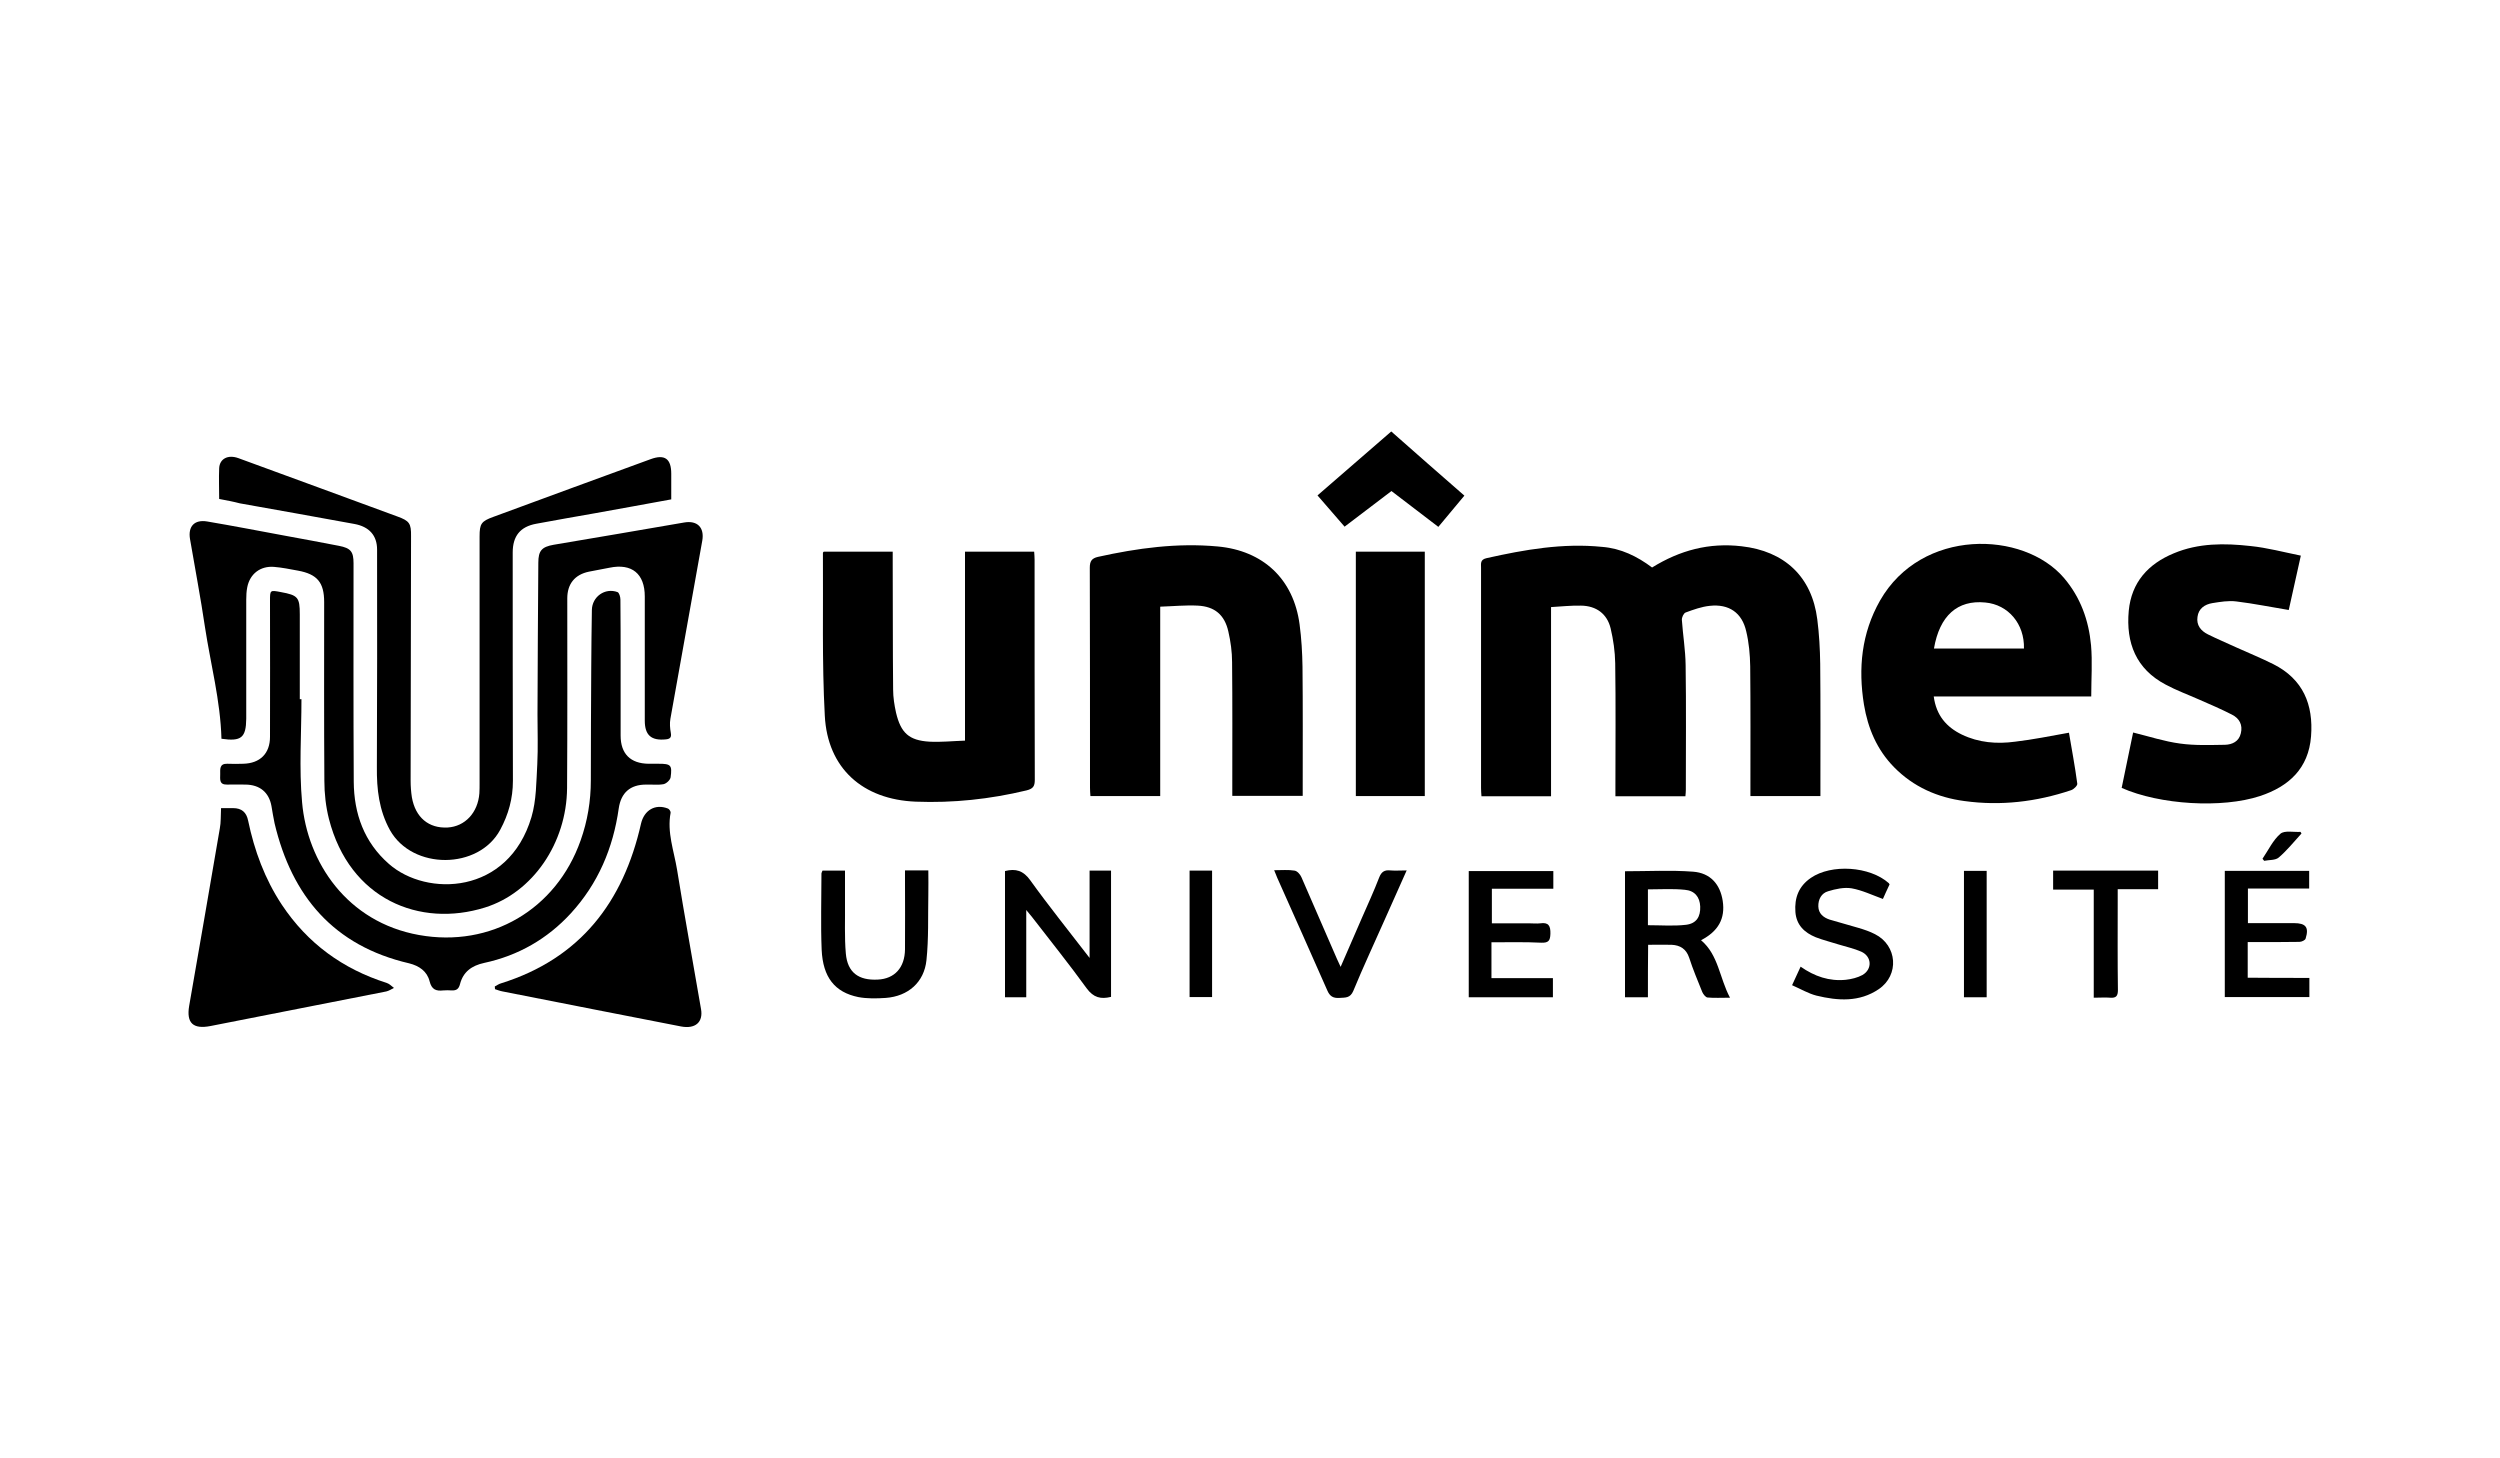 <svg enable-background="new 0 0 1200 700" viewBox="0 0 1200 700" xmlns="http://www.w3.org/2000/svg"><path d="m793 272.4c13.4-8.3 27.4-12 42.9-10.2 20.6 2.3 33.8 14.5 36.4 35.1.9 7 1.3 14.2 1.4 21.3.2 19.5.1 38.9.1 58.4v5.1c-11.3 0-22.2 0-33.6 0 0-1.5 0-2.9 0-4.3 0-19.3.1-38.7-.1-58-.1-5.6-.6-11.3-1.9-16.7-2-9-8.3-13.3-17.5-12.3-3.9.4-7.8 1.8-11.6 3.2-1 .4-1.9 2.4-1.8 3.6.5 7.2 1.7 14.4 1.8 21.6.3 20 .1 40 .1 60 0 .9-.1 1.8-.2 3-11.1 0-22 0-33.6 0 0-1.6 0-3.2 0-4.7 0-19.7.2-39.5-.1-59.2-.1-5.6-.9-11.2-2.2-16.7-1.7-7-6.9-10.8-14.2-10.9-4.7-.1-9.4.4-14.4.7v90.8c-11.3 0-22.2 0-33.4 0-.1-1.4-.2-2.7-.2-4 0-35.2 0-70.4 0-105.6 0-2.1-.5-4 2.7-4.7 18.3-4.1 36.6-7.3 55.4-5.4 9 .7 16.8 4.5 24 9.9z"/><path d="m106.3 354.6c-.5-18.3-5.2-35.8-7.9-53.5-2.1-14.2-4.8-28.3-7.2-42.4-1-6 2.1-9.4 8.2-8.4 12.4 2.1 24.8 4.5 37.2 6.8 8.7 1.6 17.4 3.2 26.1 4.9 5.7 1.1 7 2.8 7 8.4 0 34.9-.1 69.8.1 104.8.1 15.4 5 29.1 16.9 39.5 18.1 15.9 57.3 14.9 68.4-22.5 2.4-8.1 2.3-16.9 2.8-25.4.4-7.9.1-15.8.1-23.8.1-24.3.2-48.6.4-72.9 0-5.8 1.7-7.6 7.3-8.6 20.9-3.5 41.8-7.1 62.7-10.7 6.3-1.1 9.8 2.4 8.7 8.7-5.1 28.5-10.2 57-15.3 85.5-.4 2.2-.2 4.6.2 6.8s-.4 2.9-2.4 3.1c-7 .7-10.1-2-10.1-9 0-19.9 0-39.8 0-59.6 0-10.9-6.2-16-16.9-13.8-3.3.7-6.6 1.2-9.9 1.9-6.8 1.4-10.4 5.9-10.4 12.8 0 30.4.1 60.7-.1 91.1-.2 26.3-16.4 50.1-39.4 57.3-31.3 9.8-65-3.9-74.9-42.5-1.5-5.9-2.2-12.2-2.2-18.3-.2-28.6-.1-57.2-.1-85.8 0-9.4-3.3-13.4-12.6-15.1-3.8-.7-7.7-1.5-11.5-1.8-6.5-.5-11.5 3.3-12.8 9.7-.4 2-.5 4-.5 6v57.2c-.1 9.1-2.4 11-11.9 9.6z"/><path d="m993.1 351.7c1.3 7.8 2.9 16.1 4 24.5.1.9-1.7 2.7-3 3.1-16.7 5.6-33.8 7.6-51.2 5.2-12.9-1.7-24.5-6.8-33.8-16.3-8.2-8.4-12.5-18.6-14.4-30-2.8-17.4-1.2-34.2 7.7-49.9 19.9-34.9 68.8-33.7 88.3-10.9 8 9.4 11.9 20.4 13 32.3.7 8 .1 16 .1 24.6-25.2 0-50.3 0-75.6 0 1.2 9.1 6.1 14.7 13.5 18.3 8.1 3.9 16.8 4.6 25.6 3.4 8.5-1 16.9-2.7 25.8-4.3zm-64.8-40.4h43.2c.3-11.8-7.5-21.1-18.6-22.1-13.3-1.3-21.9 6.3-24.6 22.1z"/><path d="m591.5 382c0-1.8 0-3.4 0-5 0-19.7.1-39.5-.1-59.2 0-4.9-.7-9.9-1.8-14.7-1.8-8-6.6-12-14.7-12.4-5.8-.3-11.7.3-18 .5v90.9c-11.3 0-22.3 0-33.5 0-.1-1.4-.2-2.7-.2-4 0-35.2 0-70.4-.1-105.6 0-3.1.9-4.5 3.9-5.2 19-4.2 38-6.8 57.5-5 21.8 2 36.4 15.6 39.3 37.4.9 6.8 1.3 13.6 1.4 20.4.2 19.1.1 38.1.1 57.2v4.7c-11.3 0-22.2 0-33.8 0z"/><path d="m395.4 264.8h33.1v5c.1 20.4 0 40.8.2 61.2 0 3.7.6 7.5 1.4 11.1 2.3 9.7 6.2 13.3 16 13.9 5.5.3 11.1-.3 17.1-.5 0-30.7 0-60.6 0-90.7h33.2c.1 1.4.2 2.7.2 3.9 0 35.2 0 70.4.1 105.6 0 3.1-.8 4.3-4 5.1-17.5 4.2-35.2 6.1-53.1 5.4-25.5-1-42.4-16-43.7-41.3-1.4-26-.7-52.1-.9-78.1 0-.2.1-.3.4-.6z"/><path d="m105.2 239.5c0-5.1-.2-9.9 0-14.7.2-4.6 4.2-6.7 9.2-4.9 13.1 4.8 26.2 9.6 39.3 14.4 12.3 4.5 24.7 9.1 37 13.6 5.8 2.1 6.7 3.3 6.6 9.5-.1 39.1-.1 78.2-.2 117.3 0 2.7.2 5.4.6 8 1.7 9.7 8.1 15 17.2 14.5 8.3-.5 14.5-7.1 15.2-16.4.1-1.6.1-3.2.1-4.8 0-39.5 0-79 0-118.5 0-6.1.8-7.3 6.6-9.4 25.2-9.3 50.3-18.5 75.5-27.7 6.8-2.5 9.9-.2 9.9 7v12.3c-12.3 2.2-24.3 4.5-36.3 6.6-9.5 1.7-19 3.3-28.5 5.1-7.7 1.4-11.3 5.9-11.3 13.8 0 36.5 0 73.1.1 109.6 0 8.4-2.1 16.1-6.1 23.5-10.3 19.2-42.1 19.4-52.9.2-5.3-9.6-6.4-19.7-6.3-30.3.1-34.8.2-69.6.1-104.4 0-6.8-3.8-11-10.9-12.3-18.3-3.4-36.7-6.6-55-9.9-3-.8-6.2-1.4-9.9-2.1z"/><path d="m1104.4 266.7c-2.1 9.5-4 18-5.8 26.1-8.6-1.4-16.8-3.1-25.1-4.1-3.8-.5-7.8.2-11.6.8-3.6.6-6.6 2.6-7.1 6.6-.6 4 1.6 6.7 5 8.4 4.4 2.2 9 4.1 13.5 6.2 6 2.7 12.1 5.2 17.9 8.1 14.3 7.2 19.3 19.4 18.1 34.7s-10.6 24-24.5 28.6c-18.2 6-48.1 4.2-66.4-3.9 1.8-8.9 3.7-17.8 5.5-26.6 7.7 1.9 15 4.3 22.5 5.3 7.1 1 14.4.7 21.6.6 3.5-.1 6.7-1.6 7.6-5.5 1-4.1-.7-7.2-4.3-9-5.1-2.6-10.4-4.9-15.7-7.2-5.4-2.4-10.9-4.4-16.1-7.2-14.2-7.5-19.1-20-17.7-35.4 1.3-13.7 9.3-22.5 21.6-27.6 11.9-5 24.4-4.9 36.9-3.5 7.9.8 15.7 2.9 24.1 4.6z"/><path d="m144.7 335.6c0 16.5-1.2 33.1.3 49.5 2.5 28.7 21.5 57.5 56.1 63.7 34.4 6.2 65.9-12.2 77.6-45.4 3.3-9.3 4.9-18.9 4.9-28.8 0-18.1.1-36.3.2-54.4 0-9.1.2-18.2.3-27.4.1-6.4 6.3-10.8 12.3-8.6.8.3 1.4 2.3 1.4 3.6.1 10.1.1 20.1.1 30.2v35.1c0 8.7 4.7 13.4 13.4 13.5h4.8c5.9 0 6.6.6 5.8 6.5-.2 1.3-2 3-3.4 3.3-2.7.5-5.6.1-8.4.2-7.6 0-12 3.9-13.1 11.4-2.7 19.1-9.9 36.1-23 50.4-11.3 12.3-25.3 20.3-41.6 23.8-6 1.3-10.1 4.3-11.6 10.2-.6 2.3-1.7 3.1-4 3-1.3-.1-2.7-.1-4 0-3.5.4-5.6-.4-6.6-4.4-1.2-4.8-5-7.4-9.8-8.6-36.2-8.4-56.3-32.2-64.6-67.2-.6-2.7-1-5.5-1.5-8.3-1.2-6.6-5.6-10.2-12.4-10.3-3 0-5.9-.1-8.9 0-3.9.1-3.3-2.6-3.3-5s-.4-5.1 3.4-5c2.6.1 5.1.1 7.7 0 8-.2 12.8-4.9 12.8-12.9.1-21.8 0-43.5 0-65.3 0-5.2 0-5.2 5.2-4.2 8.2 1.5 9.1 2.5 9.1 10.7v40.7z"/><path d="m237.5 473.5c1-.5 1.9-1.2 3-1.5 38-11.9 58.7-39 67.2-76.7 1.5-6.4 6.8-9.6 12.9-7.2.6.2 1.4 1.4 1.3 2-1.8 9.4 1.6 18.3 3.1 27.4 3.6 22.4 7.7 44.6 11.5 66.9 1.1 6.3-2.8 9.6-9.6 8.3-13.8-2.7-27.6-5.4-41.4-8.1-14.7-2.9-29.5-5.8-44.2-8.7-1.2-.2-2.5-.7-3.7-1.1 0-.5-.1-.9-.1-1.3z"/><path d="m106.1 387.9h5.8c4.1 0 6.4 2 7.2 6 3 14.4 8 28 16.2 40.4 12.3 18.5 29.2 30.8 50.3 37.5 1.3.4 2.4 1.6 3.5 2.4-1.2.6-2.4 1.4-3.7 1.7-28.1 5.6-56.3 11-84.4 16.6-8.3 1.6-11.6-1.4-10.2-9.7 4.9-28.4 9.9-56.7 14.7-85.1.6-3 .4-6.1.6-9.8z"/><path d="m683.9 264.8v117.3c-11.1 0-21.9 0-33.1 0 0-39 0-78 0-117.3z"/><path d="m482.4 418.1c5.2-1.3 8.8-.2 12.1 4.4 8.9 12.4 18.5 24.3 28.5 37.3 0-14.5 0-28.1 0-41.9h10.3v60.6c-4.9 1.2-8.4.4-11.7-4.1-8.4-11.6-17.4-22.8-26.2-34.2-.7-.9-1.5-1.8-2.8-3.4v41.9c-3.6 0-6.7 0-10.2 0 0-20.2 0-40.3 0-60.6z"/><path d="m791 478.7c-4.1 0-7.4 0-11 0 0-20.3 0-40.4 0-60.5 10.9 0 21.8-.6 32.6.2 8.5.6 13.1 6.2 14.3 14 1.3 8.5-2.1 14.6-10.4 18.9 8.4 7.1 8.8 18 13.9 27.6-4.2 0-7.5.2-10.8-.1-.9-.1-2-1.5-2.5-2.6-2.2-5.5-4.5-10.9-6.3-16.5-1.4-4.2-4.3-6-8.4-6.2-3.6-.1-7.2 0-11.3 0-.1 8.3-.1 16.5-.1 25.2zm0-51.8v17.2c6.3 0 12.4.5 18.3-.2 5-.6 7-3.9 6.8-8.8-.2-4.5-2.6-7.6-7.4-8-5.8-.6-11.6-.2-17.7-.2z"/><path d="m667.8 207.1c11.7 10.3 23.1 20.4 35.1 30.8-4.2 5-8.2 9.9-12.5 15-7.5-5.7-14.8-11.3-22.5-17.2-7.4 5.6-14.8 11.3-22.5 17.1-4.3-5-8.5-9.8-13-15 11.8-10.2 23.5-20.4 35.4-30.7z"/><path d="m715.9 452.3v17.2h29.5v9.2c-13.4 0-26.8 0-40.4 0 0-20.1 0-40.2 0-60.6h40.6v8.5c-9.8 0-19.5 0-29.5 0v16.6h18c1.7 0 3.5.2 5.2 0 4-.6 5 1.2 4.9 5-.1 3.3-.9 4.4-4.3 4.3-8-.4-15.8-.2-24-.2z"/><path d="m1108.5 469.4v9.2c-13.5 0-26.9 0-40.6 0 0-20.1 0-40.2 0-60.6h40.5v8.5c-9.7 0-19.4 0-29.4 0v16.6h14.8 7.3c5.7 0 7.3 2 5.6 7.4-.2.8-1.9 1.6-3 1.6-6.7.1-13.4.1-20.2.1-1.4 0-2.9 0-4.6 0v17.1c9.9.1 19.5.1 29.6.1z"/><path d="m394.8 417.9h10.8v15.7c.1 8-.3 16.1.4 24.1.8 9.1 6.1 13 15.4 12.5 8-.4 12.9-5.7 13-14.5.1-11.3 0-22.6 0-33.8 0-1.3 0-2.6 0-4.1h11.2c0 4 .1 7.9 0 11.7-.2 10.5.2 21-.9 31.4-1.1 10.6-8.8 17.3-19.5 18.1-4.4.3-9 .4-13.2-.4-11.3-2.3-17-9.5-17.6-22.7-.5-12.2-.1-24.4-.1-36.7 0-.3.3-.7.5-1.3z"/><path d="m907 424.5c-1.2 2.6-2.4 5.1-3.2 7-5.2-1.9-10-4.2-15-5.1-3.6-.6-7.7.3-11.3 1.4-3.2.9-4.8 3.9-4.7 7.3s2.4 5.3 5.4 6.3c4.6 1.4 9.3 2.6 13.9 4 2.7.8 5.4 1.7 7.9 3 10.7 5.4 11.8 19.6 1.8 26.4-9.3 6.3-19.6 5.6-29.9 3.1-3.9-1-7.6-3.2-11.7-5 1.5-3.3 2.7-5.9 4.1-8.9 6.7 4.7 13.8 7.1 21.7 6.3 2.7-.3 5.6-1 8-2.3 4.8-2.8 4.5-8.9-.6-11.2-3.4-1.5-7.1-2.3-10.7-3.4-3.7-1.2-7.5-2.1-11.1-3.5-5.4-2.2-9.3-5.8-9.8-12.1-.5-6.9 1.6-12.4 7.4-16.4 9.9-6.8 28.3-5.6 37.4 2.5 0 0 .1.2.4.6z"/><path d="m611.6 417.7c3.7 0 6.8-.3 9.8.2 1.3.2 2.7 1.8 3.3 3.2 5.7 13 11.3 26 17 39.1.5 1.1 1 2.1 1.8 3.9 3.6-8.3 7-16 10.3-23.7 2.8-6.4 5.7-12.7 8.2-19.2 1.1-2.8 2.6-3.7 5.4-3.4 2.4.2 4.7 0 7.8 0-3.7 8.4-7.2 16.2-10.7 24-5 11.3-10.2 22.4-14.9 33.8-1.5 3.6-3.9 3.2-6.7 3.4-3 .2-4.6-.8-5.8-3.6-7.9-18-16-36-24-54-.4-1-.8-2-1.5-3.7z"/><path d="m1005 427c-6.8 0-13 0-19.5 0 0-3.1 0-6 0-9.1h50.4v8.9c-6.3 0-12.6 0-19.4 0v6.1c0 14.1-.1 28.2.1 42.3 0 2.8-.8 3.9-3.6 3.7-2.5-.2-5 0-8 0 0-17.4 0-34.3 0-51.9z"/><path d="m571 417.9h10.8v60.7c-3.5 0-7 0-10.8 0 0-20.1 0-40.2 0-60.7z"/><path d="m953.6 478.7c-3.7 0-7.2 0-10.9 0 0-20.3 0-40.3 0-60.7h10.9z"/><path d="m1104.7 400.1c-3.6 3.9-6.9 8.1-10.9 11.5-1.6 1.4-4.6 1.1-7 1.6-.3-.3-.5-.7-.8-1 2.8-4.1 5-8.9 8.6-12 2-1.7 6.3-.7 9.6-.9.2.2.4.5.5.8z"/></svg>